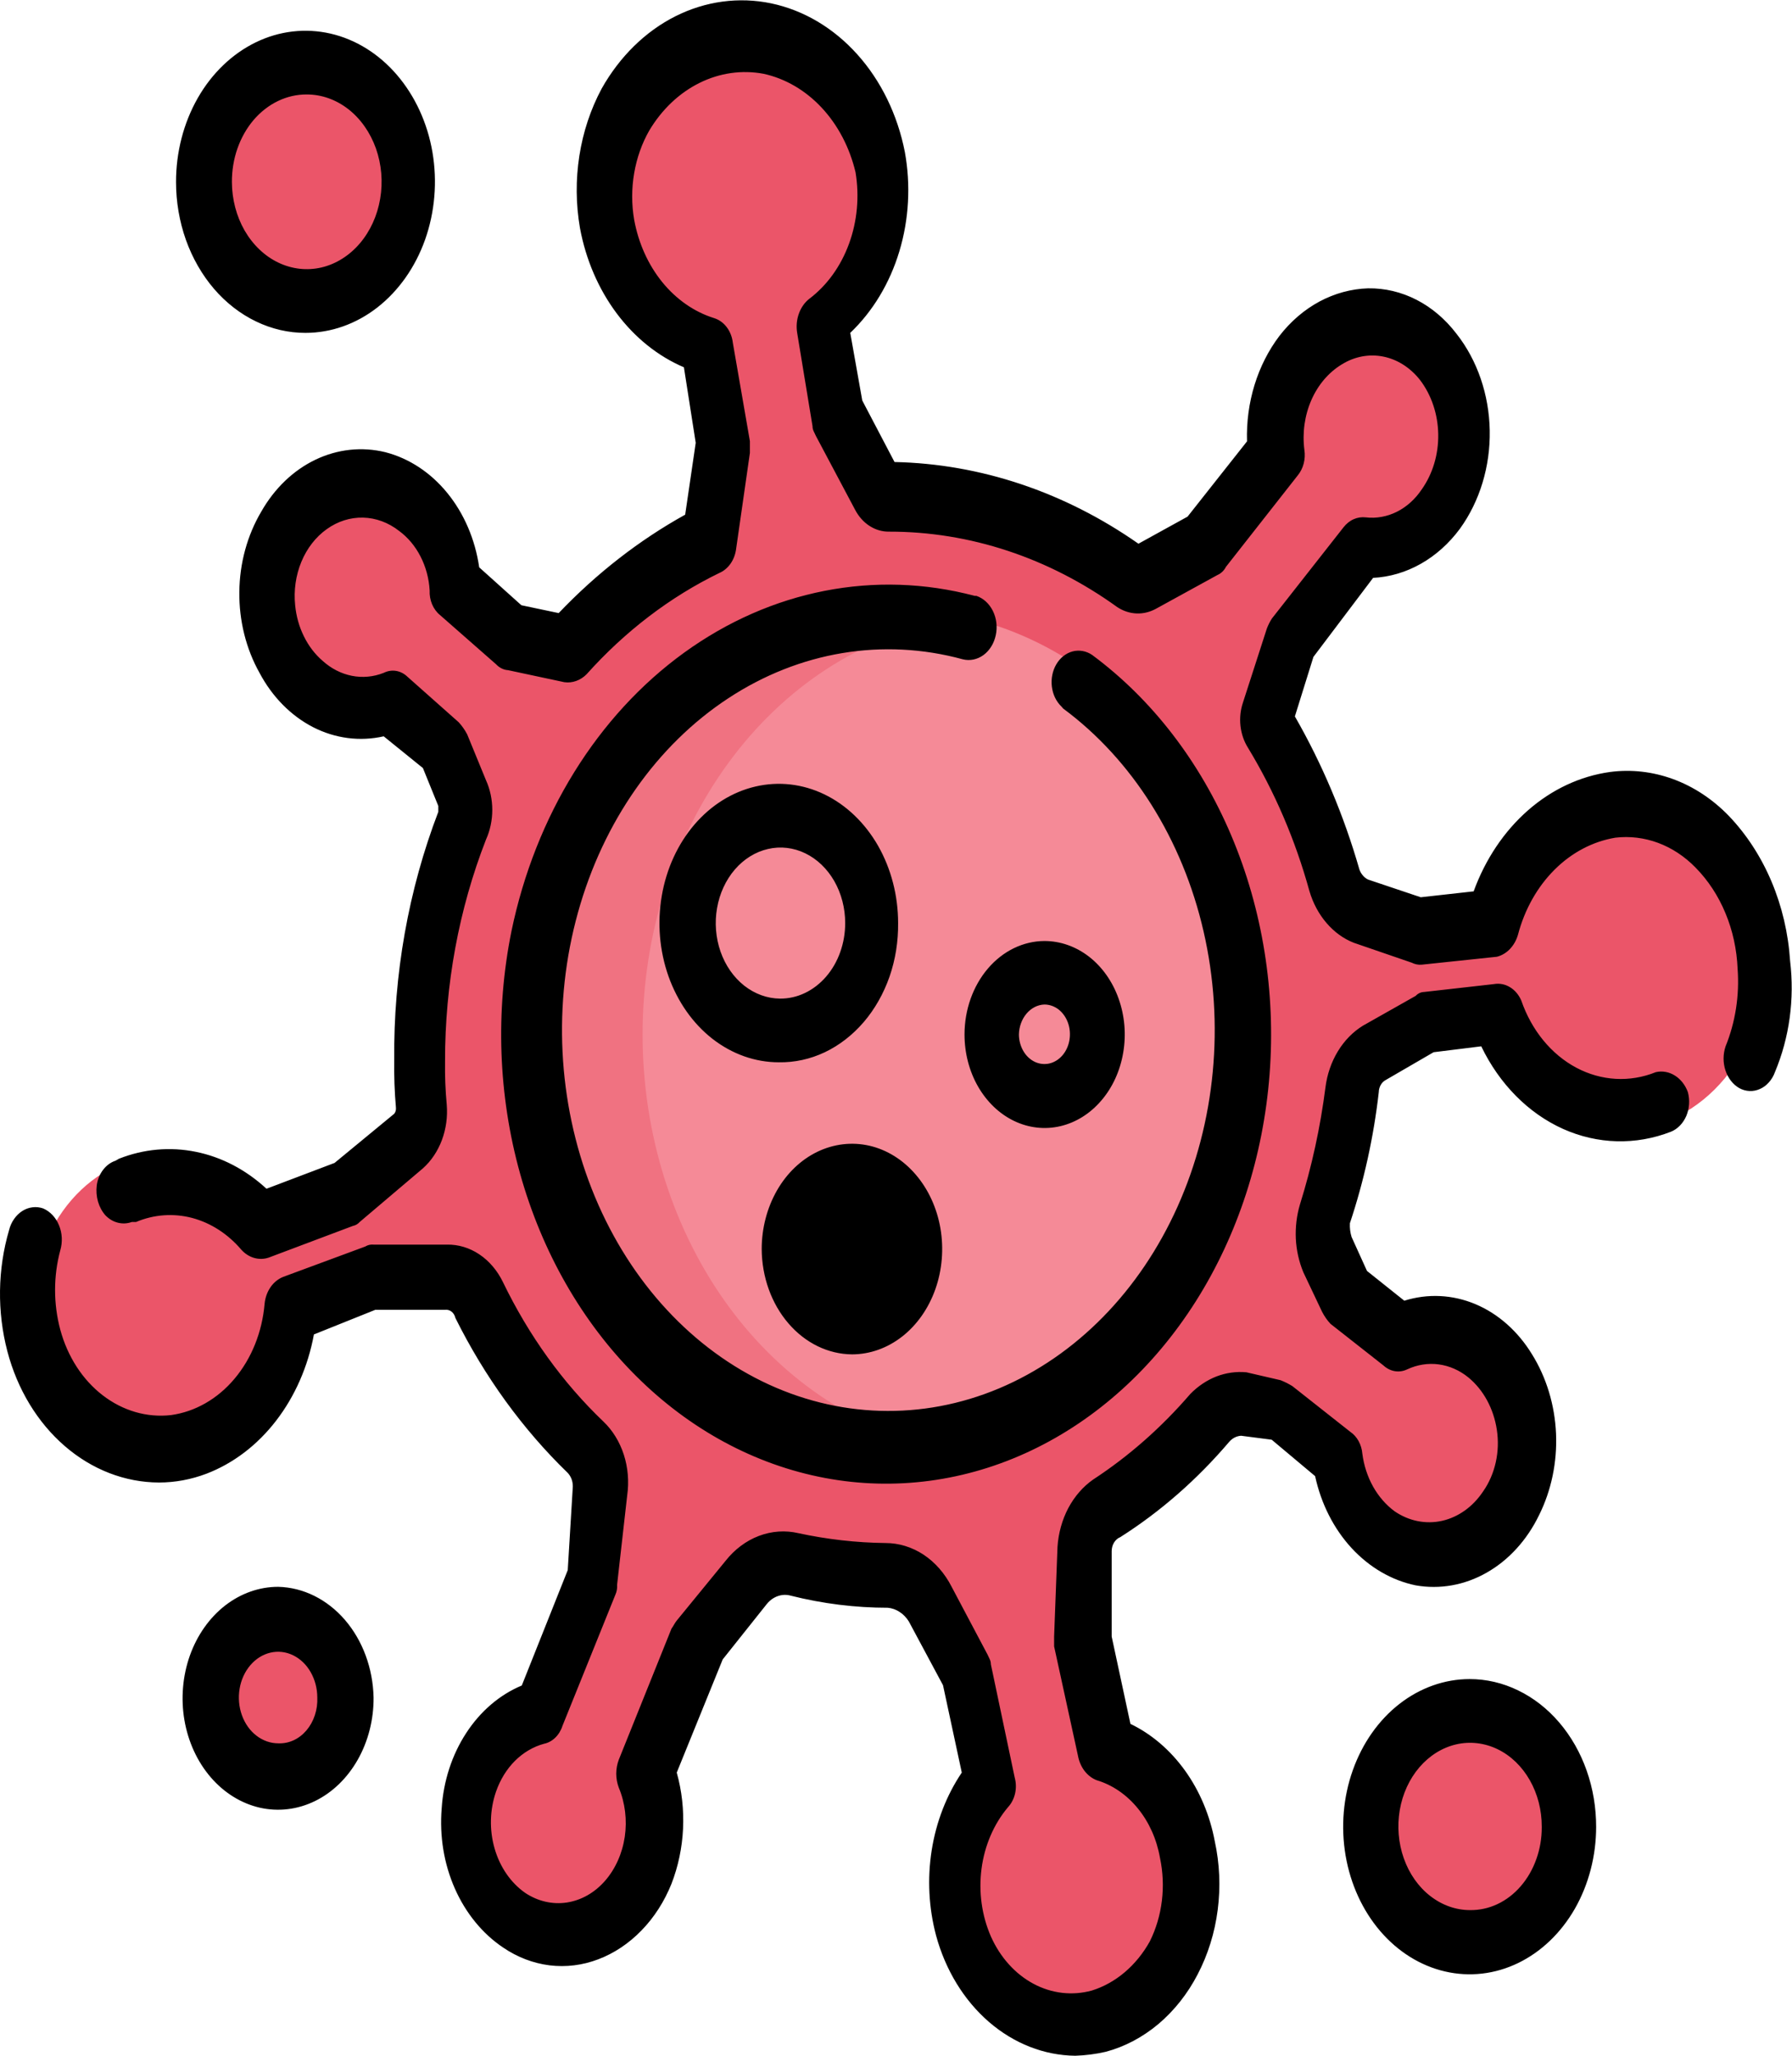 <svg width="34" height="39" viewBox="0 0 34 39" fill="none" xmlns="http://www.w3.org/2000/svg">
<g clip-path="url(#clip0_1_18)">
<path d="M5.792 5.727C6.863 5.727 7.732 4.713 7.732 3.463C7.732 2.213 6.863 1.2 5.792 1.2C4.721 1.2 3.852 2.213 3.852 3.463C3.852 4.713 4.721 5.727 5.792 5.727Z" fill="#EB5569"/>
<path d="M5.28 30.744C4.948 30.745 4.629 30.899 4.393 31.172C4.158 31.446 4.024 31.817 4.02 32.204C4.02 32.594 4.153 32.968 4.389 33.244C4.626 33.52 4.946 33.675 5.28 33.675C5.615 33.675 5.935 33.52 6.171 33.244C6.408 32.968 6.54 32.594 6.54 32.204C6.537 31.817 6.403 31.446 6.167 31.172C5.931 30.899 5.613 30.745 5.28 30.744Z" fill="#EB5569"/>
<path d="M33.484 17.89V17.778C33.457 17.37 33.36 16.973 33.2 16.609C33.041 16.246 32.821 15.922 32.553 15.658C32.286 15.394 31.976 15.194 31.643 15.07C31.309 14.946 30.957 14.9 30.608 14.935C30.089 15.012 29.598 15.258 29.192 15.644C28.787 16.03 28.482 16.541 28.312 17.12L26.892 17.269L25.792 16.891C25.677 16.845 25.571 16.771 25.482 16.674C25.393 16.576 25.323 16.458 25.276 16.326C24.986 15.303 24.555 14.341 24 13.479C23.984 13.438 23.975 13.392 23.975 13.346C23.975 13.3 23.984 13.255 24 13.213L24.452 11.86L25.812 10.161H26.232C26.58 10.097 26.904 9.914 27.162 9.636C27.421 9.357 27.603 8.995 27.686 8.596C27.768 8.197 27.747 7.778 27.626 7.393C27.505 7.007 27.288 6.673 27.003 6.431C26.719 6.189 26.38 6.051 26.028 6.034C25.676 6.017 25.328 6.122 25.028 6.336C24.727 6.55 24.488 6.863 24.34 7.236C24.192 7.608 24.142 8.023 24.196 8.429L22.836 10.123L21.676 10.763C21.635 10.784 21.591 10.795 21.546 10.795C21.502 10.795 21.457 10.784 21.416 10.763C20.025 9.777 18.428 9.255 16.8 9.255C16.755 9.258 16.709 9.245 16.67 9.219C16.63 9.192 16.598 9.153 16.576 9.106L15.844 7.748L15.552 6.016C15.973 5.708 16.303 5.259 16.5 4.727C16.696 4.195 16.749 3.606 16.652 3.038C16.487 2.256 16.067 1.579 15.482 1.149C14.897 0.72 14.193 0.573 13.516 0.737H13.452C12.8 0.888 12.224 1.332 11.849 1.974C11.475 2.616 11.332 3.404 11.452 4.168C11.566 4.707 11.805 5.198 12.141 5.591C12.477 5.983 12.899 6.261 13.36 6.394L13.684 8.238L13.424 10.011C12.438 10.491 11.531 11.167 10.744 12.009L9.676 11.785L8.612 10.851C8.607 10.693 8.584 10.536 8.544 10.385C8.435 9.99 8.229 9.642 7.951 9.385C7.672 9.127 7.335 8.972 6.981 8.938C6.627 8.904 6.272 8.994 5.962 9.195C5.651 9.397 5.399 9.701 5.237 10.07C5.075 10.438 5.01 10.855 5.05 11.267C5.091 11.678 5.236 12.067 5.465 12.383C5.695 12.699 6 12.928 6.342 13.042C6.683 13.156 7.046 13.149 7.384 13.022L8.352 13.89L8.708 14.721C8.748 14.814 8.768 14.917 8.768 15.022C8.768 15.126 8.748 15.229 8.708 15.323C8.168 16.68 7.895 18.162 7.908 19.659C7.902 19.935 7.913 20.211 7.94 20.485C7.957 20.61 7.941 20.738 7.894 20.853C7.848 20.968 7.773 21.064 7.68 21.129L6.48 22.109L4.836 22.711C4.437 22.268 3.921 21.995 3.372 21.936C3.046 21.897 2.715 21.933 2.401 22.043C2.086 22.152 1.793 22.333 1.538 22.575C1.283 22.817 1.071 23.115 0.915 23.452C0.759 23.79 0.662 24.159 0.628 24.541C0.592 24.924 0.621 25.312 0.714 25.682C0.806 26.053 0.96 26.398 1.167 26.699C1.374 27 1.63 27.25 1.92 27.435C2.209 27.621 2.528 27.738 2.856 27.78C3.185 27.822 3.517 27.788 3.835 27.68C4.152 27.572 4.448 27.392 4.706 27.151C4.964 26.909 5.178 26.611 5.337 26.273C5.496 25.935 5.596 25.564 5.632 25.18L7.2 24.601H8.588C8.717 24.605 8.843 24.644 8.956 24.716C9.069 24.789 9.165 24.892 9.236 25.017C9.78 26.047 10.468 26.964 11.272 27.728C11.369 27.825 11.443 27.948 11.487 28.087C11.532 28.226 11.546 28.375 11.528 28.522L11.272 30.179L10.268 32.629C10.003 32.693 9.754 32.827 9.541 33.021C9.328 33.216 9.157 33.465 9.04 33.751C8.924 34.035 8.866 34.348 8.871 34.664C8.876 34.98 8.943 35.289 9.068 35.57C9.173 35.815 9.319 36.033 9.496 36.213C9.674 36.393 9.88 36.53 10.103 36.616C10.325 36.703 10.561 36.738 10.795 36.718C11.029 36.699 11.258 36.626 11.468 36.503C11.678 36.38 11.866 36.211 12.02 36.004C12.174 35.797 12.291 35.556 12.365 35.296C12.44 35.036 12.469 34.762 12.453 34.488C12.436 34.215 12.373 33.948 12.268 33.703L13.26 31.271L14.164 30.179C14.276 30.035 14.419 29.927 14.577 29.867C14.736 29.808 14.905 29.798 15.068 29.838C15.644 29.96 16.227 30.024 16.812 30.029C16.98 30.021 17.147 30.065 17.294 30.158C17.442 30.251 17.566 30.389 17.652 30.557L18.332 31.836L18.8 33.875C18.51 34.187 18.306 34.594 18.216 35.042C18.098 35.538 18.108 36.065 18.246 36.554C18.384 37.043 18.643 37.474 18.991 37.791C19.339 38.109 19.759 38.299 20.199 38.337C20.64 38.376 21.08 38.261 21.464 38.008C21.849 37.755 22.16 37.374 22.359 36.914C22.558 36.455 22.636 35.936 22.582 35.425C22.529 34.913 22.346 34.432 22.058 34.042C21.77 33.651 21.39 33.369 20.964 33.231L20.512 31.196L20.608 29.539C20.612 29.381 20.654 29.226 20.728 29.093C20.802 28.959 20.906 28.852 21.028 28.783C21.743 28.33 22.405 27.773 23 27.126C23.084 27.029 23.185 26.955 23.297 26.909C23.408 26.863 23.527 26.846 23.644 26.86L24.356 26.977L25.456 27.84L25.552 28.307C25.636 28.567 25.762 28.805 25.925 29.008C26.087 29.21 26.283 29.373 26.5 29.487C26.716 29.601 26.95 29.663 27.188 29.671C27.426 29.679 27.662 29.632 27.884 29.532C28.106 29.433 28.309 29.283 28.481 29.091C28.653 28.899 28.791 28.67 28.887 28.416C28.982 28.162 29.034 27.888 29.038 27.611C29.042 27.333 29 27.058 28.912 26.8C28.72 26.297 28.37 25.899 27.934 25.689C27.497 25.478 27.009 25.472 26.568 25.67L25.568 24.877L25.2 24.111C25.15 23.991 25.124 23.858 25.124 23.724C25.124 23.59 25.15 23.457 25.2 23.337C25.453 22.597 25.626 21.824 25.716 21.036C25.731 20.89 25.777 20.752 25.851 20.633C25.924 20.515 26.023 20.42 26.136 20.359L27.14 19.794L28.464 19.645C28.682 20.226 29.054 20.711 29.524 21.029C29.994 21.347 30.54 21.482 31.08 21.414C31.797 21.311 32.45 20.884 32.899 20.225C33.349 19.566 33.559 18.727 33.484 17.89Z" fill="#EB5569"/>
<path d="M27.892 36.886C28.926 36.886 29.764 35.908 29.764 34.701C29.764 33.495 28.926 32.517 27.892 32.517C26.858 32.517 26.02 33.495 26.02 34.701C26.02 35.908 26.858 36.886 27.892 36.886Z" fill="#EB5569"/>
<path d="M17.048 27.402C20.795 27.402 23.832 23.858 23.832 19.486C23.832 15.114 20.795 11.57 17.048 11.57C13.301 11.57 10.264 15.114 10.264 19.486C10.264 23.858 13.301 27.402 17.048 27.402Z" fill="#F58A97"/>
<path d="M12.192 19.626C12.192 17.733 12.772 15.903 13.826 14.465C14.881 13.027 16.342 12.077 17.944 11.785C16.177 11.502 14.385 12.041 12.955 13.286C11.524 14.531 10.571 16.382 10.3 18.439C10.028 20.497 10.461 22.596 11.504 24.285C12.547 25.974 14.118 27.117 15.876 27.467C16.562 27.579 17.258 27.579 17.944 27.467C16.342 27.175 14.881 26.225 13.826 24.787C12.772 23.349 12.192 21.519 12.192 19.626Z" fill="#F07281"/>
<path d="M33.676 20.34C33.65 20.413 33.611 20.478 33.562 20.533C33.514 20.588 33.456 20.631 33.393 20.659C33.33 20.687 33.263 20.701 33.195 20.698C33.128 20.695 33.061 20.677 33 20.643C32.879 20.574 32.785 20.453 32.737 20.306C32.689 20.159 32.69 19.996 32.74 19.85C32.926 19.392 33.005 18.885 32.968 18.38C32.953 18.013 32.875 17.653 32.737 17.323C32.6 16.992 32.406 16.698 32.168 16.457C31.962 16.246 31.72 16.087 31.459 15.99C31.197 15.893 30.921 15.86 30.648 15.892C30.222 15.963 29.821 16.173 29.494 16.5C29.167 16.826 28.926 17.255 28.8 17.736C28.77 17.839 28.717 17.932 28.647 18.005C28.577 18.078 28.492 18.128 28.4 18.151L26.976 18.301C26.91 18.307 26.845 18.294 26.784 18.263L25.684 17.885C25.489 17.808 25.312 17.679 25.167 17.509C25.021 17.339 24.911 17.132 24.844 16.905C24.577 15.936 24.184 15.02 23.68 14.189C23.602 14.066 23.553 13.923 23.536 13.771C23.519 13.62 23.536 13.467 23.584 13.325L24.036 11.925C24.062 11.857 24.094 11.793 24.132 11.734L25.492 10.002C25.545 9.935 25.61 9.882 25.683 9.85C25.756 9.818 25.834 9.806 25.912 9.815C26.113 9.839 26.317 9.802 26.503 9.709C26.689 9.616 26.852 9.469 26.976 9.283C27.183 8.99 27.294 8.62 27.288 8.24C27.282 7.86 27.16 7.495 26.944 7.211C26.76 6.976 26.515 6.819 26.246 6.765C25.977 6.711 25.701 6.763 25.46 6.912C25.211 7.062 25.009 7.298 24.881 7.589C24.754 7.879 24.707 8.209 24.748 8.532C24.762 8.62 24.757 8.71 24.735 8.795C24.713 8.88 24.673 8.958 24.62 9.022L23.26 10.754C23.224 10.825 23.167 10.879 23.1 10.908L21.936 11.547C21.82 11.611 21.693 11.643 21.565 11.638C21.437 11.633 21.312 11.592 21.2 11.519C19.899 10.58 18.398 10.084 16.868 10.086C16.739 10.088 16.612 10.051 16.499 9.978C16.386 9.906 16.291 9.799 16.224 9.671L15.48 8.27C15.448 8.196 15.416 8.158 15.416 8.084L15.124 6.31C15.105 6.189 15.116 6.065 15.157 5.951C15.197 5.838 15.265 5.74 15.352 5.671C15.688 5.418 15.951 5.055 16.108 4.626C16.265 4.198 16.308 3.725 16.232 3.267C16.12 2.797 15.898 2.372 15.589 2.042C15.281 1.712 14.899 1.49 14.488 1.4C14.077 1.323 13.655 1.383 13.272 1.573C12.888 1.763 12.559 2.075 12.32 2.474C12.179 2.72 12.081 2.997 12.032 3.287C11.982 3.578 11.982 3.877 12.032 4.168C12.113 4.612 12.297 5.021 12.564 5.351C12.832 5.681 13.172 5.917 13.548 6.035C13.64 6.063 13.724 6.122 13.787 6.205C13.851 6.288 13.891 6.391 13.904 6.502L14.228 8.369V8.593L13.968 10.403C13.956 10.508 13.92 10.607 13.864 10.689C13.807 10.771 13.733 10.834 13.648 10.87C12.714 11.324 11.859 11.976 11.128 12.793C11.071 12.85 11.004 12.893 10.931 12.919C10.859 12.944 10.783 12.953 10.708 12.942L9.64 12.714C9.555 12.709 9.475 12.669 9.412 12.602L8.348 11.668C8.284 11.616 8.233 11.546 8.198 11.464C8.164 11.383 8.148 11.292 8.152 11.202C8.139 10.973 8.079 10.752 7.978 10.556C7.877 10.359 7.738 10.194 7.572 10.072C7.37 9.914 7.133 9.826 6.89 9.82C6.646 9.814 6.406 9.89 6.199 10.039C5.991 10.187 5.824 10.402 5.718 10.658C5.612 10.914 5.571 11.2 5.6 11.482C5.62 11.69 5.676 11.891 5.766 12.072C5.855 12.254 5.976 12.412 6.12 12.536C6.282 12.683 6.473 12.781 6.676 12.821C6.878 12.861 7.086 12.842 7.28 12.765C7.354 12.728 7.435 12.715 7.515 12.728C7.595 12.741 7.67 12.78 7.732 12.84L8.704 13.703C8.766 13.771 8.82 13.848 8.864 13.932L9.22 14.8C9.299 14.974 9.34 15.168 9.34 15.365C9.34 15.562 9.299 15.756 9.22 15.93C8.706 17.249 8.442 18.681 8.444 20.13C8.44 20.406 8.45 20.682 8.476 20.956C8.495 21.186 8.463 21.418 8.384 21.629C8.305 21.84 8.181 22.025 8.024 22.165L6.824 23.183C6.789 23.222 6.744 23.248 6.696 23.257L5.096 23.859C5.006 23.889 4.912 23.89 4.821 23.864C4.731 23.838 4.648 23.785 4.58 23.71C4.324 23.409 4 23.2 3.646 23.106C3.292 23.013 2.922 23.039 2.58 23.183H2.5C2.415 23.214 2.324 23.218 2.236 23.196C2.148 23.174 2.067 23.126 2 23.056C1.936 22.984 1.888 22.894 1.859 22.795C1.831 22.696 1.823 22.59 1.836 22.487C1.851 22.378 1.892 22.276 1.956 22.193C2.019 22.11 2.101 22.05 2.192 22.02L2.256 21.983C2.726 21.797 3.229 21.752 3.718 21.852C4.207 21.951 4.667 22.192 5.056 22.552L6.348 22.062L7.48 21.129C7.492 21.113 7.502 21.095 7.507 21.075C7.513 21.055 7.514 21.033 7.512 21.012C7.486 20.713 7.475 20.412 7.48 20.111C7.464 18.49 7.749 16.883 8.316 15.402V15.29L8.024 14.571L7.28 13.969C6.829 14.071 6.362 14.011 5.941 13.796C5.521 13.58 5.166 13.221 4.924 12.765C4.668 12.309 4.535 11.775 4.541 11.231C4.546 10.686 4.691 10.156 4.956 9.708C5.207 9.266 5.565 8.922 5.985 8.721C6.405 8.52 6.868 8.47 7.312 8.579C7.761 8.695 8.171 8.964 8.488 9.354C8.805 9.743 9.015 10.233 9.092 10.763L9.892 11.482L10.6 11.631C11.319 10.877 12.127 10.248 13 9.764L13.2 8.401L12.976 6.968C12.483 6.758 12.044 6.405 11.699 5.943C11.354 5.481 11.115 4.925 11.004 4.327C10.846 3.415 10.993 2.468 11.416 1.68C11.758 1.073 12.245 0.595 12.816 0.308C13.388 0.021 14.02 -0.064 14.633 0.064C15.246 0.193 15.813 0.528 16.264 1.03C16.715 1.531 17.029 2.176 17.168 2.884C17.282 3.512 17.246 4.164 17.063 4.77C16.881 5.375 16.558 5.909 16.132 6.315L16.36 7.598L16.972 8.765C18.604 8.8 20.2 9.335 21.6 10.315L22.532 9.801L23.66 8.373C23.637 7.638 23.858 6.921 24.276 6.371C24.489 6.096 24.748 5.874 25.037 5.719C25.326 5.565 25.639 5.48 25.956 5.47C26.273 5.465 26.587 5.539 26.877 5.688C27.167 5.837 27.425 6.057 27.636 6.334C28.03 6.835 28.253 7.487 28.265 8.168C28.277 8.848 28.076 9.51 27.7 10.03C27.494 10.309 27.242 10.535 26.959 10.695C26.675 10.856 26.367 10.947 26.052 10.963L24.92 12.462L24.568 13.591C25.085 14.491 25.497 15.467 25.792 16.494C25.807 16.537 25.829 16.576 25.858 16.609C25.886 16.642 25.919 16.668 25.956 16.686L26.956 17.022L27.96 16.91C28.182 16.3 28.538 15.77 28.991 15.373C29.445 14.975 29.981 14.725 30.544 14.646C30.949 14.592 31.359 14.639 31.748 14.782C32.136 14.925 32.495 15.162 32.8 15.477C33.478 16.185 33.895 17.172 33.964 18.23C34.051 18.951 33.951 19.686 33.676 20.34ZM31.416 20.34C30.923 20.539 30.383 20.508 29.908 20.256C29.433 20.003 29.059 19.547 28.864 18.982C28.817 18.873 28.742 18.784 28.649 18.728C28.557 18.672 28.451 18.651 28.348 18.669L27.02 18.819C26.961 18.82 26.904 18.846 26.86 18.893L25.86 19.458C25.671 19.574 25.507 19.741 25.384 19.944C25.26 20.148 25.179 20.383 25.148 20.63C25.051 21.387 24.889 22.131 24.664 22.851C24.602 23.059 24.576 23.28 24.586 23.5C24.597 23.721 24.646 23.936 24.728 24.135L25.084 24.886C25.128 24.971 25.181 25.048 25.244 25.115L26.248 25.904C26.311 25.962 26.386 26 26.465 26.013C26.545 26.026 26.626 26.014 26.7 25.978C26.889 25.89 27.094 25.857 27.297 25.884C27.499 25.911 27.693 25.996 27.86 26.132C28.146 26.367 28.34 26.725 28.4 27.126C28.431 27.331 28.424 27.541 28.379 27.743C28.334 27.944 28.253 28.132 28.14 28.293C27.947 28.584 27.67 28.782 27.361 28.852C27.052 28.921 26.732 28.857 26.46 28.671C26.297 28.551 26.158 28.391 26.052 28.203C25.947 28.015 25.877 27.802 25.848 27.579C25.841 27.494 25.817 27.412 25.777 27.339C25.737 27.267 25.684 27.207 25.62 27.164L24.52 26.296C24.448 26.252 24.373 26.214 24.296 26.184L23.648 26.034C23.456 26.016 23.263 26.043 23.08 26.113C22.898 26.184 22.729 26.297 22.584 26.445C22.036 27.082 21.415 27.628 20.74 28.069C20.548 28.203 20.386 28.39 20.268 28.612C20.151 28.835 20.081 29.087 20.064 29.348L20 31.047V31.234L20.452 33.306C20.471 33.413 20.514 33.513 20.576 33.595C20.639 33.677 20.719 33.739 20.808 33.773C21.106 33.862 21.376 34.047 21.588 34.307C21.801 34.567 21.946 34.891 22.008 35.243C22.123 35.781 22.055 36.35 21.816 36.83C21.561 37.289 21.169 37.621 20.716 37.763C20.344 37.865 19.954 37.82 19.607 37.634C19.26 37.448 18.976 37.132 18.8 36.736C18.627 36.34 18.565 35.89 18.623 35.45C18.681 35.01 18.857 34.603 19.124 34.286C19.189 34.216 19.236 34.126 19.259 34.026C19.282 33.925 19.279 33.82 19.252 33.721L18.8 31.574C18.8 31.5 18.768 31.462 18.736 31.388L18.056 30.104C17.927 29.85 17.743 29.64 17.523 29.494C17.302 29.349 17.053 29.273 16.8 29.273C16.247 29.267 15.696 29.204 15.152 29.087C14.901 29.028 14.642 29.046 14.399 29.138C14.156 29.23 13.937 29.394 13.764 29.614L12.84 30.744C12.808 30.781 12.772 30.856 12.74 30.898L11.74 33.385C11.709 33.468 11.692 33.558 11.692 33.649C11.692 33.74 11.709 33.83 11.74 33.913C11.861 34.202 11.9 34.529 11.854 34.846C11.807 35.163 11.676 35.456 11.48 35.681C11.283 35.907 11.029 36.051 10.755 36.093C10.481 36.134 10.204 36.07 9.964 35.91C9.691 35.719 9.485 35.42 9.384 35.068C9.282 34.715 9.292 34.332 9.412 33.987C9.49 33.763 9.613 33.563 9.771 33.405C9.929 33.248 10.118 33.137 10.32 33.082C10.399 33.066 10.473 33.026 10.535 32.966C10.597 32.906 10.644 32.829 10.672 32.741L11.676 30.253C11.702 30.196 11.713 30.131 11.708 30.067L11.9 28.368C11.937 28.109 11.915 27.843 11.836 27.597C11.756 27.351 11.623 27.134 11.448 26.968C10.678 26.233 10.033 25.337 9.544 24.326C9.438 24.106 9.283 23.923 9.095 23.797C8.907 23.671 8.693 23.607 8.476 23.612H7.088C7.033 23.606 6.977 23.619 6.928 23.649L5.376 24.223C5.281 24.26 5.196 24.327 5.133 24.419C5.07 24.51 5.031 24.62 5.02 24.737C4.974 25.272 4.773 25.772 4.45 26.156C4.127 26.54 3.702 26.783 3.244 26.846C2.788 26.898 2.331 26.765 1.948 26.47C1.566 26.176 1.282 25.737 1.144 25.227C1.012 24.736 1.012 24.21 1.144 23.719C1.189 23.564 1.181 23.394 1.12 23.246C1.06 23.098 0.952 22.983 0.82 22.926C0.754 22.903 0.686 22.895 0.617 22.904C0.549 22.912 0.483 22.936 0.423 22.974C0.363 23.012 0.31 23.064 0.267 23.126C0.223 23.188 0.191 23.26 0.172 23.337C-0.046 24.081 -0.057 24.886 0.14 25.637C0.329 26.356 0.71 26.985 1.228 27.433C1.745 27.881 2.372 28.123 3.016 28.125C3.323 28.125 3.628 28.068 3.92 27.957C4.427 27.762 4.882 27.416 5.239 26.952C5.596 26.489 5.844 25.925 5.956 25.316L7.12 24.849H8.444C8.487 24.843 8.531 24.855 8.567 24.883C8.603 24.911 8.629 24.954 8.64 25.003C9.197 26.122 9.919 27.117 10.772 27.943C10.803 27.976 10.828 28.017 10.845 28.062C10.861 28.107 10.869 28.155 10.868 28.205L10.772 29.787L9.9 31.976C9.48 32.151 9.113 32.465 8.844 32.88C8.574 33.294 8.413 33.791 8.38 34.309C8.337 34.833 8.423 35.36 8.63 35.828C8.836 36.295 9.154 36.684 9.544 36.946C9.815 37.131 10.116 37.246 10.428 37.285C10.739 37.323 11.054 37.284 11.352 37.17C11.655 37.055 11.934 36.868 12.173 36.621C12.412 36.375 12.605 36.074 12.74 35.738C12.998 35.074 13.034 34.321 12.84 33.628L13.712 31.481L14.552 30.426C14.609 30.357 14.681 30.306 14.761 30.279C14.84 30.252 14.924 30.249 15.004 30.272C15.609 30.424 16.226 30.501 16.844 30.501C16.923 30.508 17 30.535 17.069 30.581C17.138 30.625 17.198 30.688 17.244 30.762L17.892 31.971L18.248 33.628C17.958 34.058 17.762 34.564 17.677 35.103C17.592 35.641 17.621 36.195 17.76 36.718C17.938 37.374 18.289 37.948 18.763 38.358C19.237 38.768 19.81 38.993 20.4 39C20.595 38.994 20.789 38.969 20.98 38.925C21.34 38.829 21.68 38.649 21.98 38.397C22.279 38.144 22.533 37.824 22.724 37.455C22.919 37.081 23.049 36.664 23.104 36.231C23.16 35.797 23.141 35.355 23.048 34.93C22.955 34.436 22.761 33.976 22.482 33.588C22.203 33.201 21.849 32.897 21.448 32.704L21.092 31.047V29.427C21.092 29.369 21.108 29.311 21.137 29.264C21.167 29.216 21.208 29.18 21.256 29.161C22.017 28.678 22.714 28.068 23.324 27.351C23.385 27.282 23.464 27.243 23.548 27.238L24.128 27.313L24.952 28.004C25.065 28.527 25.305 29.001 25.644 29.369C25.983 29.736 26.405 29.982 26.86 30.076C27.32 30.157 27.79 30.073 28.207 29.835C28.625 29.598 28.971 29.218 29.2 28.746C29.434 28.277 29.546 27.739 29.523 27.197C29.499 26.655 29.341 26.133 29.068 25.694C28.801 25.256 28.426 24.923 27.993 24.741C27.559 24.559 27.089 24.537 26.644 24.676L25.936 24.111L25.644 23.467C25.618 23.384 25.607 23.295 25.612 23.206C25.879 22.405 26.063 21.57 26.16 20.718C26.161 20.669 26.174 20.622 26.198 20.581C26.221 20.541 26.254 20.509 26.292 20.489L27.2 19.962L28.104 19.85C28.449 20.566 28.997 21.12 29.654 21.416C30.311 21.711 31.036 21.73 31.704 21.47C31.831 21.418 31.935 21.31 31.995 21.17C32.054 21.029 32.065 20.867 32.024 20.718C31.975 20.584 31.888 20.473 31.777 20.404C31.667 20.335 31.539 20.312 31.416 20.34ZM9.704 17.666C9.396 19.189 9.453 20.782 9.869 22.27C10.286 23.757 11.045 25.083 12.064 26.1C13.083 27.118 14.323 27.788 15.647 28.038C16.971 28.288 18.328 28.107 19.57 27.516C20.812 26.925 21.891 25.947 22.688 24.688C23.485 23.429 23.969 21.938 24.088 20.379C24.207 18.82 23.955 17.253 23.361 15.85C22.767 14.447 21.853 13.262 20.72 12.424C20.609 12.349 20.477 12.326 20.351 12.358C20.226 12.391 20.115 12.478 20.042 12.602C19.969 12.726 19.939 12.877 19.957 13.026C19.975 13.174 20.04 13.31 20.14 13.405L20.172 13.442C21.483 14.412 22.434 15.922 22.836 17.672C23.238 19.421 23.062 21.284 22.343 22.889C21.624 24.495 20.414 25.726 18.954 26.34C17.493 26.954 15.888 26.905 14.457 26.204C13.025 25.502 11.872 24.198 11.226 22.552C10.579 20.904 10.486 19.034 10.966 17.311C11.445 15.588 12.462 14.138 13.815 13.249C15.167 12.359 16.757 12.095 18.268 12.508C18.403 12.541 18.543 12.512 18.66 12.427C18.777 12.341 18.86 12.206 18.893 12.05C18.927 11.894 18.907 11.729 18.838 11.59C18.769 11.451 18.657 11.349 18.524 11.304H18.492C16.605 10.804 14.625 11.192 12.98 12.382C11.335 13.573 10.159 15.471 9.704 17.666ZM3.34 3.454C3.339 2.887 3.483 2.332 3.752 1.86C4.021 1.389 4.405 1.021 4.853 0.803C5.302 0.585 5.796 0.528 6.273 0.638C6.75 0.748 7.188 1.021 7.531 1.421C7.875 1.822 8.11 2.332 8.205 2.888C8.3 3.444 8.251 4.021 8.066 4.545C7.88 5.069 7.565 5.516 7.161 5.832C6.757 6.147 6.282 6.315 5.796 6.315C5.474 6.316 5.155 6.242 4.857 6.098C4.559 5.955 4.288 5.744 4.06 5.479C3.832 5.213 3.651 4.897 3.527 4.55C3.404 4.202 3.34 3.83 3.34 3.454ZM4.4 3.454C4.401 3.781 4.485 4.101 4.641 4.373C4.798 4.645 5.02 4.857 5.279 4.981C5.539 5.106 5.824 5.138 6.1 5.074C6.375 5.009 6.627 4.851 6.826 4.619C7.024 4.387 7.159 4.092 7.213 3.771C7.268 3.449 7.239 3.117 7.132 2.814C7.024 2.512 6.842 2.253 6.609 2.071C6.375 1.889 6.101 1.792 5.82 1.792C5.633 1.791 5.448 1.833 5.275 1.916C5.102 1.999 4.944 2.122 4.812 2.276C4.68 2.431 4.576 2.615 4.505 2.817C4.434 3.019 4.399 3.236 4.4 3.454ZM7.088 32.204C7.091 32.623 6.986 33.034 6.788 33.383C6.59 33.733 6.308 34.006 5.977 34.168C5.646 34.33 5.281 34.374 4.929 34.294C4.576 34.213 4.252 34.012 3.998 33.717C3.743 33.421 3.57 33.044 3.499 32.633C3.429 32.222 3.465 31.797 3.602 31.409C3.74 31.022 3.972 30.692 4.271 30.459C4.57 30.227 4.921 30.103 5.28 30.104C5.755 30.116 6.208 30.341 6.545 30.732C6.881 31.123 7.076 31.65 7.088 32.204ZM6.02 32.204C6.02 32.033 5.976 31.865 5.894 31.722C5.813 31.579 5.696 31.468 5.56 31.402C5.424 31.336 5.274 31.319 5.13 31.353C4.985 31.387 4.853 31.47 4.749 31.592C4.645 31.714 4.574 31.869 4.546 32.038C4.518 32.207 4.533 32.381 4.59 32.54C4.647 32.699 4.743 32.834 4.866 32.928C4.989 33.023 5.133 33.073 5.28 33.073C5.379 33.077 5.477 33.058 5.569 33.016C5.661 32.974 5.744 32.91 5.814 32.828C5.883 32.747 5.938 32.649 5.973 32.542C6.009 32.434 6.025 32.319 6.02 32.204ZM30.284 34.655C30.284 35.209 30.143 35.75 29.88 36.211C29.616 36.671 29.241 37.03 28.802 37.242C28.364 37.454 27.881 37.509 27.416 37.401C26.95 37.293 26.523 37.027 26.187 36.635C25.851 36.243 25.623 35.744 25.53 35.201C25.438 34.658 25.485 34.095 25.667 33.583C25.849 33.071 26.156 32.634 26.551 32.326C26.945 32.019 27.41 31.854 27.884 31.854C28.2 31.854 28.513 31.927 28.804 32.069C29.096 32.21 29.361 32.417 29.584 32.678C29.807 32.939 29.984 33.249 30.104 33.59C30.224 33.93 30.285 34.296 30.284 34.664V34.655ZM29.252 34.655C29.253 34.341 29.174 34.033 29.025 33.772C28.876 33.51 28.664 33.306 28.415 33.185C28.167 33.065 27.893 33.032 27.629 33.093C27.365 33.154 27.122 33.305 26.932 33.526C26.741 33.748 26.611 34.031 26.558 34.339C26.506 34.647 26.532 34.966 26.635 35.256C26.738 35.547 26.912 35.795 27.136 35.969C27.36 36.144 27.623 36.237 27.892 36.237C28.07 36.239 28.247 36.201 28.412 36.123C28.578 36.045 28.728 35.929 28.854 35.783C28.981 35.636 29.081 35.462 29.149 35.27C29.218 35.078 29.253 34.872 29.252 34.664V34.655ZM14.776 20.153C14.328 20.153 13.891 19.998 13.518 19.708C13.146 19.418 12.856 19.005 12.684 18.523C12.513 18.04 12.468 17.509 12.556 16.996C12.643 16.484 12.859 16.013 13.175 15.644C13.492 15.274 13.895 15.023 14.335 14.921C14.774 14.819 15.229 14.871 15.643 15.071C16.056 15.271 16.41 15.61 16.659 16.044C16.907 16.479 17.04 16.989 17.04 17.512C17.044 17.86 16.989 18.206 16.877 18.529C16.764 18.851 16.598 19.145 16.387 19.391C16.175 19.637 15.924 19.832 15.648 19.963C15.371 20.094 15.075 20.158 14.776 20.153ZM16.036 17.512C16.036 17.229 15.964 16.952 15.83 16.717C15.695 16.481 15.504 16.298 15.28 16.189C15.056 16.08 14.809 16.051 14.572 16.106C14.334 16.16 14.115 16.296 13.943 16.495C13.771 16.695 13.653 16.949 13.605 17.227C13.556 17.504 13.58 17.792 13.671 18.054C13.763 18.316 13.919 18.54 14.12 18.699C14.321 18.857 14.558 18.943 14.8 18.945C14.962 18.946 15.123 18.91 15.273 18.838C15.422 18.767 15.559 18.661 15.674 18.528C15.789 18.395 15.88 18.237 15.942 18.062C16.004 17.888 16.036 17.701 16.036 17.512ZM16.168 25.694C16.506 25.693 16.837 25.575 17.118 25.355C17.399 25.135 17.618 24.822 17.747 24.457C17.876 24.092 17.909 23.691 17.843 23.303C17.776 22.916 17.613 22.561 17.373 22.282C17.134 22.003 16.829 21.813 16.497 21.736C16.165 21.66 15.821 21.7 15.508 21.851C15.195 22.002 14.928 22.258 14.74 22.587C14.553 22.915 14.452 23.301 14.452 23.696C14.455 24.226 14.637 24.732 14.959 25.106C15.28 25.48 15.714 25.691 16.168 25.694ZM19.816 17.852C20.117 17.852 20.411 17.955 20.662 18.149C20.912 18.343 21.108 18.62 21.223 18.944C21.339 19.268 21.37 19.625 21.311 19.969C21.253 20.314 21.109 20.63 20.896 20.878C20.684 21.127 20.413 21.296 20.118 21.365C19.823 21.434 19.517 21.399 19.239 21.265C18.961 21.131 18.724 20.904 18.556 20.612C18.389 20.32 18.3 19.977 18.3 19.626C18.3 19.157 18.46 18.706 18.744 18.374C19.028 18.041 19.414 17.854 19.816 17.852ZM19.332 19.626C19.333 19.738 19.362 19.846 19.416 19.939C19.469 20.031 19.545 20.102 19.634 20.145C19.722 20.186 19.819 20.197 19.913 20.175C20.007 20.152 20.093 20.098 20.16 20.019C20.227 19.94 20.273 19.839 20.291 19.73C20.309 19.62 20.3 19.507 20.263 19.404C20.226 19.301 20.164 19.213 20.085 19.151C20.005 19.09 19.912 19.057 19.816 19.057C19.688 19.061 19.567 19.123 19.477 19.229C19.387 19.335 19.335 19.477 19.332 19.626Z" fill="black"/>
</g>
<defs>
<clipPath id="clip0_1_18">
<rect width="34" height="39" fill="white"/>
</clipPath>
</defs>
</svg>

